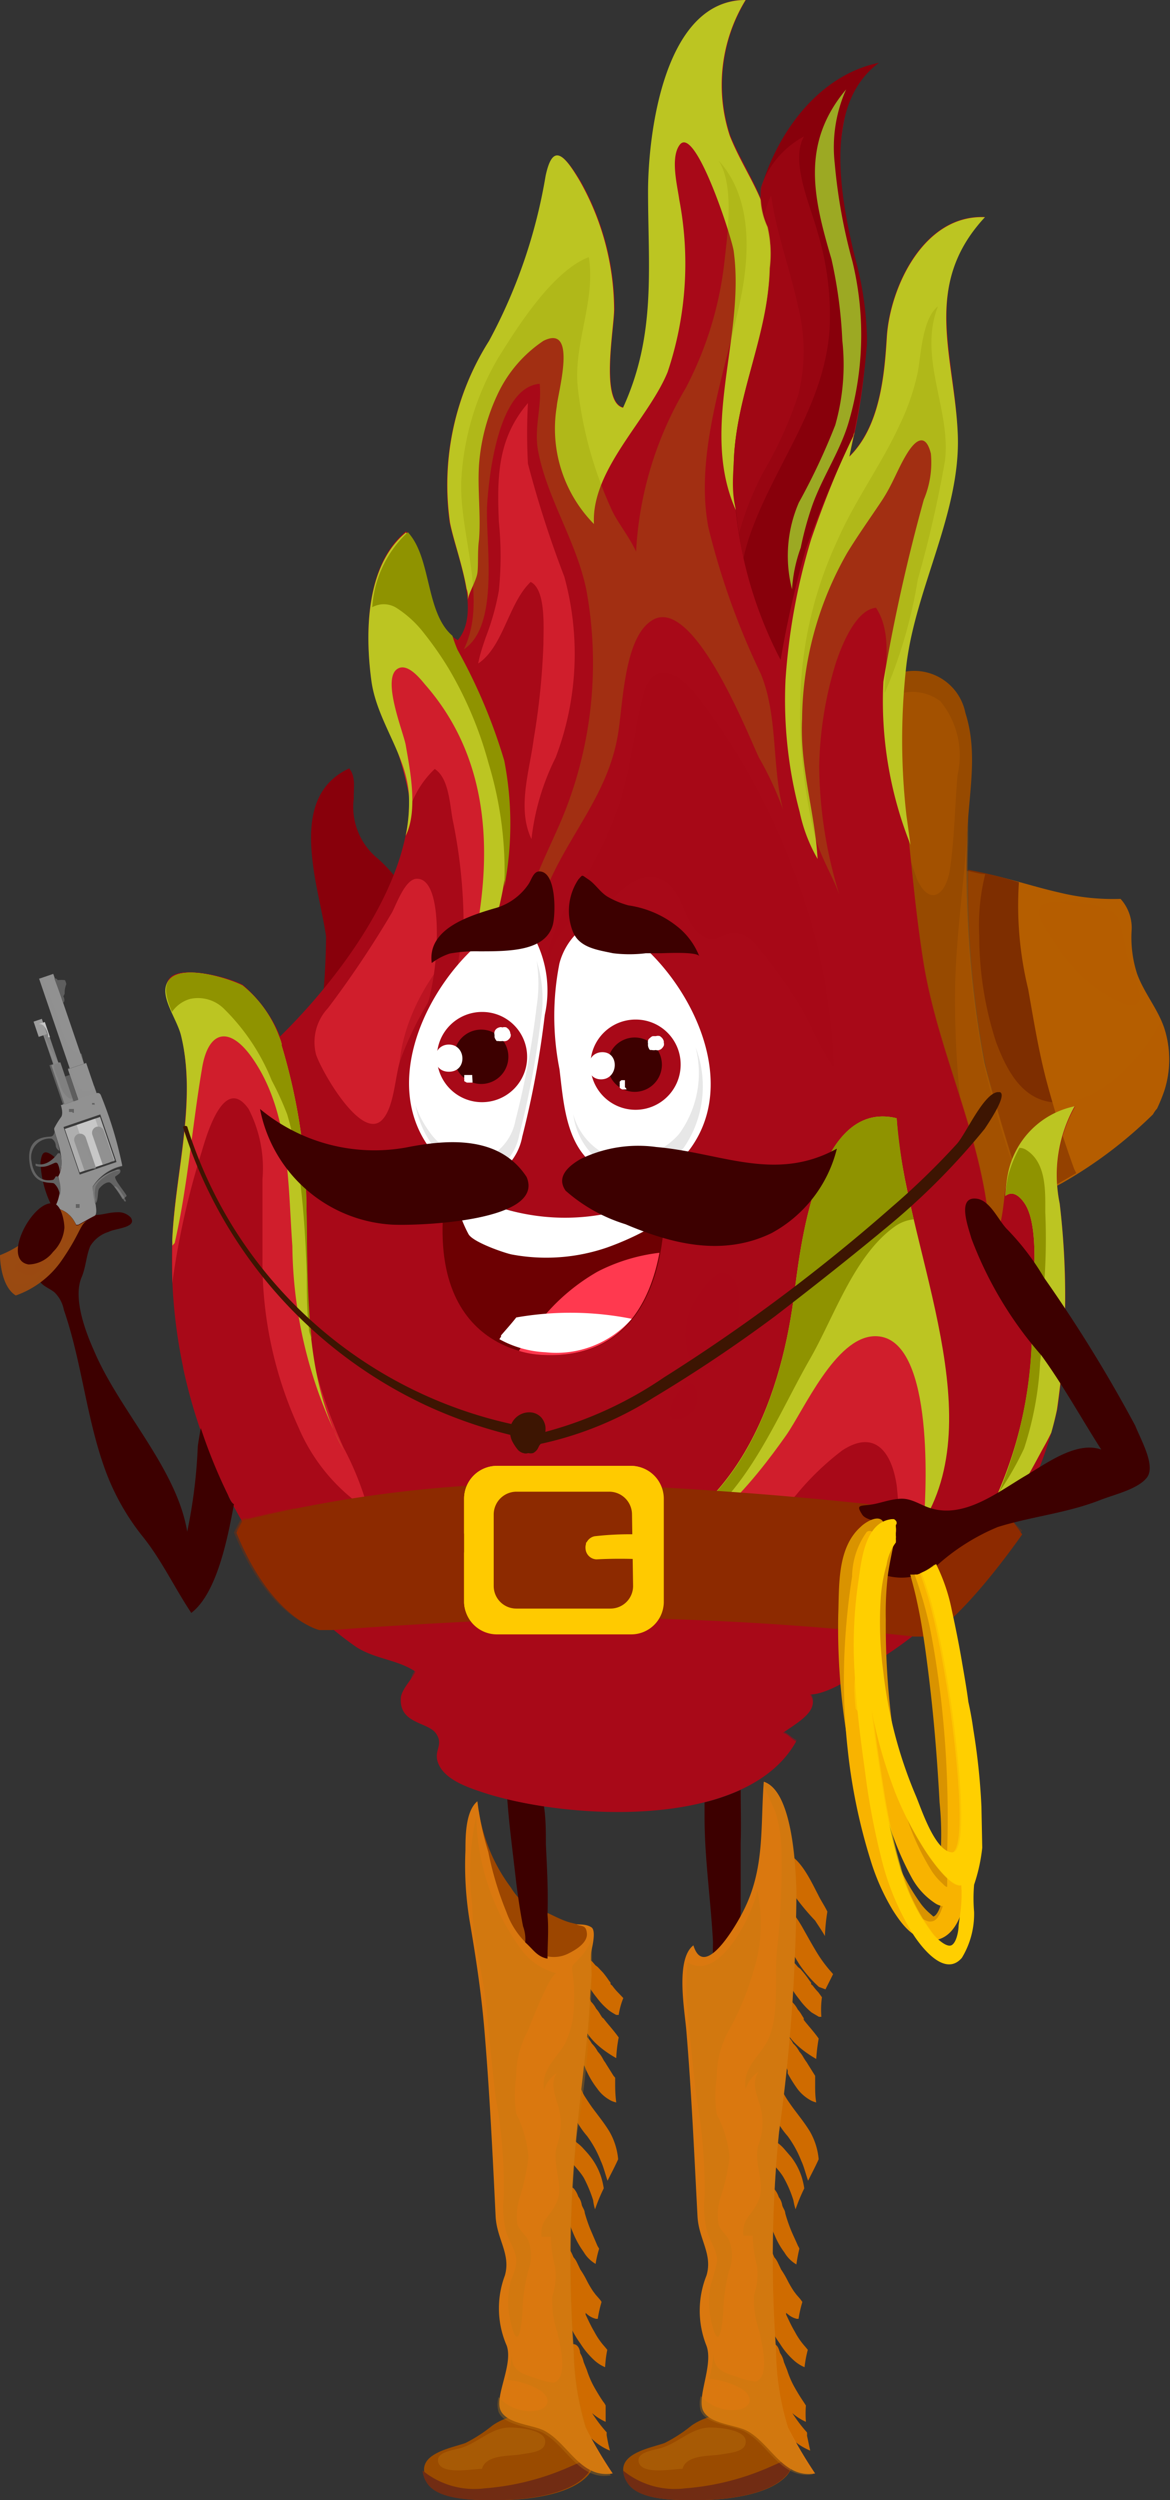 <svg xmlns="http://www.w3.org/2000/svg" viewBox="0 0 43.06 91.98"><rect x="0" y="0" width="43.06" height="91.98" fill="#333333" stroke="none"/><defs><style>.cls-1{isolation:isolate;}.cls-2{fill:#974a00;}.cls-3{fill:#602100;}.cls-4{fill:#3d1502;}.cls-5,.cls-7,.cls-8{fill:#b55e00;}.cls-6{fill:#7e2e00;}.cls-16,.cls-19,.cls-23,.cls-26,.cls-32,.cls-35,.cls-43,.cls-45,.cls-53,.cls-7{mix-blend-mode:multiply;}.cls-7,.cls-8{opacity:0.4;}.cls-13,.cls-24,.cls-34,.cls-36,.cls-38,.cls-46,.cls-8{mix-blend-mode:screen;}.cls-9{fill:#3d0000;}.cls-10{fill:#9c4600;}.cls-11{fill:#9a4b00;}.cls-12{fill:#712c13;}.cls-13,.cls-16{fill:#c37910;opacity:0.33;}.cls-14{fill:#cf6b00;}.cls-15{fill:#da780f;}.cls-17{fill:#88000b;}.cls-18,.cls-24,.cls-26{fill:#a80918;}.cls-19,.cls-26,.cls-43{opacity:0.5;}.cls-20{fill:#d01e2c;}.cls-21{fill:#bcc522;}.cls-22{fill:#8f9300;}.cls-23,.cls-36{opacity:0.27;}.cls-24{opacity:0.29;}.cls-25{fill:#9ca923;}.cls-27{fill:#fff;}.cls-28{fill:#e7e7e7;}.cls-29{fill:#6d0002;}.cls-30{fill:#ff394f;}.cls-31,.cls-32,.cls-36{fill:#8d2a00;}.cls-32{opacity:0.34;}.cls-33,.cls-34,.cls-35{fill:#ffca00;}.cls-37,.cls-38,.cls-43{fill:#919191;}.cls-38{opacity:0.31;}.cls-39{fill:#636363;}.cls-40{fill:#393939;}.cls-41{fill:#afafaf;}.cls-42{fill:#c7c7c7;}.cls-44,.cls-45,.cls-46{fill:#9a4a11;}.cls-45{opacity:0.42;}.cls-46{opacity:0.32;}.cls-47{fill:#5e5e5e;}.cls-48{fill:gray;}.cls-49{fill:#9e9e9e;}.cls-50{fill:#d99300;}.cls-51{fill:#f8b300;}.cls-52,.cls-53{fill:#ffcf00;}.cls-53{opacity:0.62;}</style></defs><g class="cls-1"><g id="Слой_2" data-name="Слой 2"><g id="Слой_2-2" data-name="Слой 2"><path class="cls-2" d="M38.62,46.52c.49,1.49.71,2.82-.87,3.71-1.23.69-2.63-.27-3.7-1a13.6,13.6,0,0,1-5.78-11.08c-.16-4.38-.29-10.37,4.07-13l.19-.11a1.92,1.92,0,0,1,3,1.19c.5,1.55.08,3.13.06,4.71a37.68,37.68,0,0,0,.63,8.15A70.61,70.61,0,0,0,38.62,46.52Z"/><path class="cls-3" d="M32.4,36.3h0c.33,1.58.7,3.09,1.18,4.63.33,1.08,1.16,2.47.79,3.64-.47,1.48-1.49,1.13-2.35.22-2.07-2.2-2.55-5.36-2.29-8.26.07-.83.53-5.57,2-4.92.51.21.31,1,.32,1.46A17.4,17.4,0,0,0,32.4,36.3Z"/><path class="cls-4" d="M33.58,40.94c-.48-1.54-.85-3-1.18-4.63h0a17.4,17.4,0,0,1-.32-3.22c0-.4.16-1.15-.24-1.42-.79,1.07-1.06,4-1.12,4.58-.26,2.9.22,6.07,2.29,8.26a2.52,2.52,0,0,0,1,.73,2.07,2.07,0,0,0,.32-.65C34.74,43.41,33.91,42,33.58,40.94Z"/><path class="cls-5" d="M42.58,40.79a6.5,6.5,0,0,0,.27-.66,3.76,3.76,0,0,0,0-2.3c-.23-.7-.74-1.29-1-2a4.33,4.33,0,0,1-.2-1.64,1.59,1.59,0,0,0-.41-1.12A8.26,8.26,0,0,1,39,32.84c-1.11-.25-2.21-.65-3.33-.8a35.42,35.42,0,0,0,.63,7.13,39.07,39.07,0,0,0,1.54,5c.45-.2.89-.45,1.24-.64A16.07,16.07,0,0,0,42.43,41C42.49,40.9,42.53,40.84,42.58,40.79Z"/><path class="cls-6" d="M38.51,39.75c-.29-1.11-.47-2.23-.67-3.36a13,13,0,0,1-.34-3.93A15.27,15.27,0,0,0,35.63,32a35.42,35.42,0,0,0,.63,7.13,39.07,39.07,0,0,0,1.54,5c.45-.2.89-.45,1.24-.64l.57-.33L39.53,43Q38.95,41.4,38.51,39.75Z"/><path class="cls-7" d="M42.58,40.79a6.5,6.5,0,0,0,.27-.66,3.76,3.76,0,0,0,0-2.3l-.12-.29a4.41,4.41,0,0,1-.28.52c-.7,1.12-2,2.42-3.37,2.5s-2-1.1-2.42-2.22a12.62,12.62,0,0,1-.62-3.9,7.75,7.75,0,0,1,.22-2.28c-.22,0-.45-.09-.68-.12a35.42,35.42,0,0,0,.63,7.13,39.07,39.07,0,0,0,1.54,5c.45-.2.89-.45,1.24-.64A16.07,16.07,0,0,0,42.43,41C42.49,40.9,42.53,40.84,42.58,40.79Z"/><path class="cls-7" d="M38.62,46.52a70.61,70.61,0,0,1-2.36-7.35A37.68,37.68,0,0,1,35.63,31c0-.26,0-.63,0-1-.09,2.17-.45,4.27-.48,6.45a35.06,35.06,0,0,0,.19,4,5.39,5.39,0,0,1,.06,1.65c0,.16-.42,1.44-.66,1.37,1.42.43,2.27,3,1.13,4.09S33,47.75,32,47a11.77,11.77,0,0,1-2.76-4.12c-.16-.37-.32-.73-.46-1.11a12.75,12.75,0,0,0,5.25,7.55c1.07.69,2.47,1.65,3.7,1C39.33,49.34,39.11,48,38.62,46.52Z"/><path class="cls-8" d="M35.25,28.47a3.16,3.16,0,0,0-.64-2.67,1.7,1.7,0,0,0-1.45-.29,4.62,4.62,0,0,0-3.1,3,2.43,2.43,0,0,1,2.15.07,3.65,3.65,0,0,1,.88,1.54,21.9,21.9,0,0,0,.66,2.23c.46,1,1.06.6,1.21-.36.17-1.15.18-2.31.28-3.47C35.24,28.52,35.25,28.49,35.25,28.47Z"/><path class="cls-8" d="M41.94,36.59a5.74,5.74,0,0,0-.43-1.36c-.17-.47-.15-1.36-.57-1.69a4.48,4.48,0,0,0-2.27-.35c-1,.13,0,1.21.26,1.68a5.67,5.67,0,0,0,2.27,2C41.78,37.12,42,36.92,41.94,36.59Z"/><path class="cls-9" d="M27.26,65.85a8,8,0,0,1-1.33.46c0,.18,0,.36,0,.54,0,1.53.23,3.06.31,4.59,0,.35-.05,1,.23,1.32.54.53.69-1,.71-1.18,0-.41.06-.83.08-1.24,0-.85,0-1.7,0-2.55C27.28,67.14,27.26,66.5,27.26,65.85Z"/><path class="cls-10" d="M21.31,70.81a.74.74,0,0,1,.4.18c.24.25-.22.71-.41.9-.93,1-2.26-.32-2.79-1.15a8,8,0,0,1-.89-4.12,6.29,6.29,0,0,0,1.18,2.82,2.54,2.54,0,0,0,.44.54,2.38,2.38,0,0,0,.63.28c.38.14.72.36,1.11.47Z"/><path class="cls-11" d="M26.33,88.87a2.3,2.3,0,0,0-.87.36,5.5,5.5,0,0,1-1,.65c-.6.21-2,.43-1.36,1.45.42.7,1.91.65,2.61.65.92,0,2.6-.16,3.26-.92.32-.37.07-.62-.22-1A2.47,2.47,0,0,0,26.33,88.87Z"/><path class="cls-12" d="M28.38,90.74a9.55,9.55,0,0,1-3.19.81,3,3,0,0,1-2.26-.66.92.92,0,0,0,.15.44c.42.7,1.91.65,2.61.65.92,0,2.6-.16,3.26-.92a.47.47,0,0,0,.06-.62C28.81,90.55,28.59,90.65,28.38,90.74Z"/><path class="cls-13" d="M25.64,89.41a1.35,1.35,0,0,1,.5-.1c.32,0,1.5.08,1.28.65-.11.27-.65.29-.88.34-.41.07-1.28,0-1.42.53-.34,0-1.44.22-1.6-.21s.63-.48.88-.58C24.85,89.89,25.21,89.57,25.64,89.41Z"/><path class="cls-14" d="M30.25,73.48l-.13-.18a2.32,2.32,0,0,1-.21-.25L29.85,73a.21.21,0,0,0,0-.06s0,0,0,0l-.05-.06h0a3.55,3.55,0,0,0-.23-.31l-.11-.13-.09-.07,0,0-.11-.13-.08-.06c-.06,0-.07,0,0,0s0,0,0,0a1.09,1.09,0,0,0-.24-.24c-.07-.06-.16,0-.15.11s.07.24.09.36a.79.79,0,0,0,.08.3l0,.06v0a.45.45,0,0,0,.08.22,3.53,3.53,0,0,0,.38.57,2.56,2.56,0,0,0,.45.48l.27.16.09,0A3.32,3.32,0,0,1,30.25,73.48Z"/><path class="cls-14" d="M30.13,75c-.18-.26-.41-.5-.55-.69l0-.06-.07-.11a1.13,1.13,0,0,0-.15-.21,1,1,0,0,0-.19-.26c-.05-.11-.1-.25-.2-.3a.14.14,0,0,0-.15,0,.51.51,0,0,0-.05.42.79.79,0,0,0,0,.37c0,.7.68,1.25,1.27,1.59A6.59,6.59,0,0,1,30.13,75Z"/><path class="cls-14" d="M30.45,70.33c-.1-.21-.24-.41-.34-.62-.25-.47-.71-1.52-1.34-1.56a1.41,1.41,0,0,0,0,.87A8.57,8.57,0,0,0,30,70.66c.12.19.25.37.36.57A7,7,0,0,1,30.45,70.33Z"/><path class="cls-14" d="M30.38,73.19s0,0,0,0l.28-.56-.05-.06a5,5,0,0,1-.58-.79c-.18-.3-.35-.61-.52-.91a4.76,4.76,0,0,0-.39-.57,1,1,0,0,0-.47-.39.16.16,0,0,0-.21.11,1.05,1.05,0,0,0,.11.65,3.62,3.62,0,0,0,.28.6c.19.32.37.65.59,1a4.38,4.38,0,0,0,.72.83Z"/><path class="cls-14" d="M29.7,89.61a.5.5,0,0,0,0-.12v0a5.2,5.2,0,0,1-.46-.59l-.08-.12a2,2,0,0,0,.5.32,4,4,0,0,1,0-.6l-.09-.14c-.13-.19-.25-.39-.36-.59a3.46,3.46,0,0,1-.24-.57l-.12-.3a.89.89,0,0,0-.14-.33c-.05-.15-.1-.37-.3-.32s-.18.26-.18.42a.62.62,0,0,0,0,.33,1.33,1.33,0,0,0,0,.21.14.14,0,0,0-.15.06.91.91,0,0,0,0,.54.69.69,0,0,0,.07.34,2.17,2.17,0,0,0,.15.4,5.16,5.16,0,0,0,.43.71,4.11,4.11,0,0,0,.53.57,2.29,2.29,0,0,0,.56.33C29.78,90,29.74,89.78,29.7,89.61Z"/><path class="cls-14" d="M29.73,86.45l-.1-.12a2.69,2.69,0,0,1-.38-.55c-.12-.2-.22-.42-.32-.63a.33.33,0,0,0,0-.06l.09.07a.77.77,0,0,0,.3.15h.07a4.29,4.29,0,0,1,.14-.62l-.08-.11-.14-.16-.09-.12s0,0,0,0a3.64,3.64,0,0,1-.23-.39,3.38,3.38,0,0,0-.24-.41l-.12-.25a.77.77,0,0,0-.13-.2c-.07-.15-.13-.37-.33-.33s-.16.27-.16.44a1,1,0,0,0,.08.63h0a.92.92,0,0,0,.08.27l.08.15-.05,0a.23.23,0,0,0-.12.2,1.77,1.77,0,0,0,0,.32.92.92,0,0,0,.07.36,3.12,3.12,0,0,0,.15.43,3.73,3.73,0,0,0,.4.7,2.78,2.78,0,0,0,.54.64,1.39,1.39,0,0,0,.37.23A4.29,4.29,0,0,1,29.73,86.45Z"/><path class="cls-14" d="M29.42,82.73a.47.47,0,0,0-.05-.1c-.09-.21-.19-.41-.27-.61a5.84,5.84,0,0,1-.2-.59c0-.1-.08-.19-.11-.29a.66.66,0,0,0-.13-.31.83.83,0,0,0-.16-.29.14.14,0,0,0-.21,0,.62.62,0,0,0-.09.36.74.74,0,0,0,0,.3c0,.12,0,.24.06.35a4.66,4.66,0,0,0,.26.71,2.84,2.84,0,0,0,.35.61,1.24,1.24,0,0,0,.44.44A6,6,0,0,1,29.42,82.73Z"/><path class="cls-14" d="M29.74,80.23c.13-.26.27-.52.39-.79a2.47,2.47,0,0,0-.31-1c-.19-.32-.43-.61-.65-.91-.1-.14-.2-.28-.28-.42a2.26,2.26,0,0,1-.11-.22,2.25,2.25,0,0,0-.08-.24c-.05-.07-.17-.11-.23,0a1,1,0,0,0-.08.94,3.19,3.19,0,0,0,.6,1,4,4,0,0,1,.5.91C29.59,79.71,29.66,80,29.74,80.23Z"/><path class="cls-14" d="M29.28,81.28a6.56,6.56,0,0,1,.32-.77,2.88,2.88,0,0,0-.09-.4,2.44,2.44,0,0,0-.39-.75l-.25-.29a1.48,1.48,0,0,0-.26-.24l-.12-.11a.5.5,0,0,1-.11-.1.12.12,0,0,0-.18,0,.51.51,0,0,0-.07.17.47.47,0,0,0,0,.22,1.19,1.19,0,0,0,.17.41c.17.25.4.44.55.71a4.22,4.22,0,0,1,.35.82S29.23,81.14,29.28,81.28Z"/><path class="cls-14" d="M30,76.68v-.24L30,76.37l0,0-.27-.43a.83.83,0,0,0-.08-.12s0,0,0,0l-.07-.11a1.19,1.19,0,0,0-.16-.23,1.09,1.09,0,0,0-.23-.3.89.89,0,0,0-.22-.29.12.12,0,0,0-.17.06.78.78,0,0,0,0,.37.77.77,0,0,0,.05.39.34.34,0,0,0,0,.1.83.83,0,0,0,.08.22l.06.15s0,0,0,0,0,0,0,0l0,.1a5.28,5.28,0,0,0,.35.56,1.53,1.53,0,0,0,.44.4.85.85,0,0,0,.26.11C30,77.13,30,76.9,30,76.68Z"/><path class="cls-15" d="M26,86.3A3.48,3.48,0,0,1,26,83.72c.24-.79-.29-1.34-.33-2.19-.12-2.28-.22-4.55-.41-6.82-.06-.74-.41-2.63.26-3.14.4,1.32,1.6-.79,1.82-1.23.82-1.58.64-3.09.77-4.79,1.07.35,1.16,3.14,1.2,4a66.21,66.21,0,0,1-.64,8.89,46.94,46.94,0,0,0-.11,8A9.82,9.82,0,0,0,29,89.3a15.81,15.81,0,0,0,1,1.7c-1.18.2-1.64-1.11-2.51-1.57-.44-.23-1.4-.25-1.62-.76S26.26,87,26,86.3Z"/><path class="cls-16" d="M29,89.3a9.82,9.82,0,0,1-.44-2.81,46.94,46.94,0,0,1,.11-8,66.21,66.21,0,0,0,.64-8.89c0-.87-.13-3.66-1.2-4a.15.15,0,0,0,0,.07c.13.35.3.69.43,1a5.05,5.05,0,0,1,.22,1.55,26.94,26.94,0,0,1-.16,3.48c-.12,1,.13,2.54-.4,3.47-.34.57-.87.94-.76,1.69a1.21,1.21,0,0,1,.48-.64c-.23.32-.13.68,0,1.09a2.26,2.26,0,0,1,0,1.58c-.21.68.27,1.45,0,2.06s-.61.64-.56,1.3c.09,0,.25,0,.34,0a5.31,5.31,0,0,0,.16,1.12,2.38,2.38,0,0,1-.11,1.07,3.69,3.69,0,0,0,.2,1.35c.07.37.42,1.65-.14,1.83a2.78,2.78,0,0,1-.7-.18c-.54-.16-.89-.31-.84-.92a6,6,0,0,1-.17,1s0,0,0,0a2.78,2.78,0,0,1,1.23.39c.43.31.29.65-.14.74a1.57,1.57,0,0,1-1.4-.5,1,1,0,0,0,0,.55c.22.51,1.18.53,1.62.76.87.46,1.33,1.77,2.51,1.57A15.81,15.81,0,0,1,29,89.3Z"/><path class="cls-13" d="M25.94,72.31a.77.77,0,0,1-.63-.12,8,8,0,0,0,0,1.83c.09,1,.2,2.09.32,3.14a18.77,18.77,0,0,1,.3,3.66A3.7,3.7,0,0,0,26,82c.08.4.41.79.39,1.19a7.33,7.33,0,0,1-.23.86,3.2,3.2,0,0,0,0,1.27c.26,1.23.42.49.46-.34a6.86,6.86,0,0,1,.21-1.43,1.52,1.52,0,0,0,0-1.13c-.11-.24-.32-.35-.39-.6a2.16,2.16,0,0,1,.11-1.07,7.33,7.33,0,0,0,.3-1.39,4.21,4.21,0,0,0-.47-1.57,4.39,4.39,0,0,1,0-1.35,3.54,3.54,0,0,1,.4-1.66,10.43,10.43,0,0,0,.94-2.23,5.76,5.76,0,0,0,.15-3C27.75,70.24,26.89,72.09,25.94,72.31Z"/><path class="cls-11" d="M19,88.87a2.3,2.3,0,0,0-.87.36,5.5,5.5,0,0,1-1,.65c-.6.21-2,.43-1.36,1.45.42.7,1.92.65,2.61.65.92,0,2.6-.16,3.27-.92.32-.37.06-.62-.23-1A2.46,2.46,0,0,0,19,88.87Z"/><path class="cls-12" d="M21,90.74a9.55,9.55,0,0,1-3.19.81,3,3,0,0,1-2.26-.66,1,1,0,0,0,.15.44c.42.7,1.92.65,2.61.65.92,0,2.6-.16,3.27-.92a.46.46,0,0,0,.05-.62C21.43,90.55,21.21,90.65,21,90.74Z"/><path class="cls-13" d="M18.26,89.41a1.39,1.39,0,0,1,.5-.1c.32,0,1.5.08,1.28.65-.1.27-.65.29-.88.34-.41.07-1.28,0-1.42.53-.34,0-1.44.22-1.6-.21s.63-.48.89-.58C17.47,89.89,17.84,89.57,18.26,89.41Z"/><path class="cls-14" d="M22.74,73.3a2.32,2.32,0,0,1-.21-.25L22.47,73l0-.06,0,0-.05-.06h0a3.55,3.55,0,0,0-.23-.31L22,72.37l-.09-.07s0,0,0,0l-.11-.13-.08-.06,0,0s0,0,0,0a.58.58,0,0,0-.1-.12l-.24.2a.88.88,0,0,1,.05.15.63.63,0,0,0,.07.3l0,.06v0a.58.58,0,0,0,.08.22,3.53,3.53,0,0,0,.38.57,2.62,2.62,0,0,0,.46.48,2.26,2.26,0,0,0,.26.16l.09,0a2.72,2.72,0,0,1,.17-.62Z"/><path class="cls-14" d="M22.16,74.22l-.07-.11a1.13,1.13,0,0,0-.15-.21,1,1,0,0,0-.19-.26c-.05-.11-.1-.25-.2-.3a.14.14,0,0,0-.15,0,.55.55,0,0,0,0,.42.79.79,0,0,0,0,.37c0,.7.68,1.25,1.28,1.59a4.92,4.92,0,0,1,.09-.76c-.18-.26-.41-.5-.55-.69Z"/><path class="cls-14" d="M22.33,89.61a.5.5,0,0,1,0-.12l0,0a5.2,5.2,0,0,1-.46-.59l-.08-.12a2,2,0,0,0,.5.32q0-.3,0-.6a.67.67,0,0,0-.09-.14c-.13-.19-.25-.39-.36-.59a3.46,3.46,0,0,1-.24-.57l-.12-.3a1.08,1.08,0,0,0-.13-.33c0-.15-.11-.37-.3-.32s-.19.26-.19.42a.62.62,0,0,0,0,.33,1.33,1.33,0,0,0,0,.21.14.14,0,0,0-.15.06.91.91,0,0,0,0,.54.83.83,0,0,0,.07.34c0,.13.09.27.15.4a4.39,4.39,0,0,0,.44.71,3.17,3.17,0,0,0,.53.57,2.06,2.06,0,0,0,.55.33C22.4,90,22.36,89.78,22.33,89.61Z"/><path class="cls-14" d="M22.35,86.45l-.1-.12a2.69,2.69,0,0,1-.38-.55c-.12-.2-.22-.42-.32-.63a.11.11,0,0,0,0-.06l.08.07a.77.77,0,0,0,.3.15H22a4.29,4.29,0,0,1,.14-.62.76.76,0,0,0-.08-.11l-.14-.16-.09-.12,0,0a3.64,3.64,0,0,1-.23-.39,3.38,3.38,0,0,0-.24-.41l-.12-.25a.77.77,0,0,0-.13-.2c-.07-.15-.13-.37-.33-.33s-.16.27-.16.44a1.13,1.13,0,0,0,.08.63h0a.72.72,0,0,0,.09.27l.07.15-.05,0a.25.25,0,0,0-.12.2c0,.11,0,.21.05.32a.92.92,0,0,0,.07.36c.05.15.09.29.15.43a3.73,3.73,0,0,0,.4.7,3.05,3.05,0,0,0,.54.64,1.39,1.39,0,0,0,.37.23A4.29,4.29,0,0,1,22.35,86.45Z"/><path class="cls-14" d="M22.05,82.73l-.06-.1L21.72,82a5.84,5.84,0,0,1-.2-.59c0-.1-.08-.19-.11-.29a.66.66,0,0,0-.13-.31.83.83,0,0,0-.16-.29.14.14,0,0,0-.21,0,.71.71,0,0,0-.09.36.61.61,0,0,0,0,.3,2,2,0,0,0,.05.35,6,6,0,0,0,.26.71,3.33,3.33,0,0,0,.35.61,1.24,1.24,0,0,0,.44.44A4.13,4.13,0,0,1,22.05,82.73Z"/><path class="cls-14" d="M22.36,80.23c.13-.26.27-.52.39-.79a2.47,2.47,0,0,0-.31-1c-.19-.32-.43-.61-.65-.91-.1-.14-.19-.28-.28-.42a2.26,2.26,0,0,1-.11-.22,2.25,2.25,0,0,0-.08-.24.15.15,0,0,0-.23,0,1,1,0,0,0-.08.94,3.39,3.39,0,0,0,.6,1,4,4,0,0,1,.5.91C22.21,79.71,22.28,80,22.36,80.23Z"/><path class="cls-14" d="M21.9,81.28a6.56,6.56,0,0,1,.32-.77,2.88,2.88,0,0,0-.09-.4,2.44,2.44,0,0,0-.39-.75,3.47,3.47,0,0,0-.25-.29,1.48,1.48,0,0,0-.26-.24.63.63,0,0,0-.12-.11.5.5,0,0,1-.11-.1.12.12,0,0,0-.18,0,.49.49,0,0,0-.06.17.61.61,0,0,0,0,.22,1.19,1.19,0,0,0,.17.41c.18.25.4.44.56.71a4.89,4.89,0,0,1,.34.82S21.85,81.14,21.9,81.28Z"/><path class="cls-14" d="M22.64,76.68v-.24l-.06-.07,0,0-.27-.43a.83.83,0,0,0-.08-.12s0,0,0,0l-.06-.11a1.24,1.24,0,0,0-.17-.23,1.29,1.29,0,0,0-.22-.3,1.09,1.09,0,0,0-.23-.29.11.11,0,0,0-.16.06.78.78,0,0,0,0,.37.89.89,0,0,0,.05.39.34.34,0,0,0,0,.1.83.83,0,0,0,.08.22l.06.15s0,0,0,0,0,0,0,0l.05.1a3.27,3.27,0,0,0,.35.56,1.37,1.37,0,0,0,.43.4.81.81,0,0,0,.27.11C22.65,77.13,22.64,76.9,22.64,76.68Z"/><path class="cls-15" d="M18.65,86.3a3.43,3.43,0,0,1-.07-2.58c.23-.79-.3-1.34-.34-2.19-.11-2.28-.22-4.55-.41-6.82-.11-1.32-.3-2.59-.52-3.89a12.55,12.55,0,0,1-.18-2.74c0-.51,0-1.45.44-1.81a10.41,10.41,0,0,0,.4,1.86,12.1,12.1,0,0,0,.67,2.22,3,3,0,0,0,1.19,1.51,1.18,1.18,0,0,0,1.11,0c.26-.13.69-.39.66-.73s-.22-.24-.38-.33c.17,0,.39,0,.55.11s.05.62,0,.84,0,.63,0,.93c-.05.6-.07,1.21-.12,1.81-.12,1.32-.3,2.64-.43,4a46.94,46.94,0,0,0-.11,8,10.18,10.18,0,0,0,.44,2.81,15.81,15.81,0,0,0,1,1.7c-1.18.2-1.64-1.11-2.51-1.57-.44-.23-1.4-.25-1.62-.76S18.89,87,18.65,86.3Z"/><path class="cls-16" d="M21.57,89.3a10.18,10.18,0,0,1-.44-2.81,46.94,46.94,0,0,1,.11-8,39.51,39.51,0,0,0,.54-7.19,1.89,1.89,0,0,1-.48.77c-.05.07-.22.2-.24.29s.05.46.06.66a7,7,0,0,1,0,.79,3.25,3.25,0,0,1-.34,1.4c-.34.57-.87.94-.76,1.69a1.21,1.21,0,0,1,.48-.64c-.23.32-.12.68,0,1.09a2.32,2.32,0,0,1,0,1.58c-.21.68.26,1.45,0,2.06s-.62.64-.57,1.3c.09,0,.25,0,.34,0a5.31,5.31,0,0,0,.16,1.12,2.53,2.53,0,0,1-.1,1.07,3.48,3.48,0,0,0,.19,1.35c.07.37.42,1.65-.14,1.83a2.78,2.78,0,0,1-.7-.18c-.54-.16-.89-.31-.84-.92a5,5,0,0,1-.17,1l0,0a2.78,2.78,0,0,1,1.22.39c.43.31.29.65-.14.74a1.57,1.57,0,0,1-1.4-.5,1,1,0,0,0,0,.55c.22.51,1.18.53,1.62.76.87.46,1.33,1.77,2.51,1.57A15.81,15.81,0,0,1,21.57,89.3Z"/><path class="cls-13" d="M19.16,71.69a8.56,8.56,0,0,1-1.63-4.88,9.54,9.54,0,0,0-.15,3.29c0,1.3.44,2.62.54,3.92.09,1,.2,2.09.32,3.14a18,18,0,0,1,.3,3.66A3.7,3.7,0,0,0,18.6,82c.08.4.41.79.4,1.19s-.19.59-.23.86a3,3,0,0,0,0,1.27c.26,1.23.42.49.46-.34a6.86,6.86,0,0,1,.21-1.43,1.58,1.58,0,0,0,0-1.13c-.12-.24-.33-.35-.4-.6a2.29,2.29,0,0,1,.12-1.07,8.17,8.17,0,0,0,.29-1.39A4.39,4.39,0,0,0,19,77.76a4.38,4.38,0,0,1,0-1.35,3.43,3.43,0,0,1,.41-1.66c.09-.2.84-2.19,1.08-2.15A2.31,2.31,0,0,1,19.16,71.69Z"/><path class="cls-9" d="M20.09,67.84c0-.46,0-.92-.07-1.39-.48-.07-.93-.16-1.35-.26.07,1,.21,2,.32,3,.07.56.15,1.12.26,1.68a1.34,1.34,0,0,1,.08.59c.28.24.43.53.82.6,0-.54.05-1.07,0-1.61C20.18,69.55,20.13,68.7,20.09,67.84Z"/><path class="cls-17" d="M11.83,37.26A26.67,26.67,0,0,0,12,34.45c-.12-.81-.33-1.6-.45-2.41-.21-1.44-.23-3.06,1.3-3.77.25.3.16.7.17,1.11a2.45,2.45,0,0,0,.9,2.22c.9.82,1.59,1.84.93,3.07A5.44,5.44,0,0,1,11.83,37.26Z"/><path class="cls-18" d="M38.91,51.84a14.23,14.23,0,0,1-3.31,6.45,14.49,14.49,0,0,1-2.88,2.53c-.65.43-2.11,1.53-2.91,1.52.42.6-.55,1.08-1,1.42.16,0,.32.24.49.31-1.84,3.3-8.52,2.87-11.54,1.87-.54-.18-1.42-.47-1.64-1.09-.17-.46.22-.64-.07-1.07s-1.34-.35-1.3-1.28c0-.33.44-.75.54-1-.65-.44-1.48-.46-2.17-.9A12,12,0,0,1,11.25,59a15.13,15.13,0,0,1-2.86-4,19.22,19.22,0,0,1-2.05-9.39c.1-2.46.92-5.13.32-7.56-.17-.68-.85-1.64-.39-2.09s2.16,0,2.66.27a5,5,0,0,1,1.38,1.9c2.11-2.07,4.9-5.7,4.74-8.89-.07-1.49-1.17-2.72-1.38-4.22-.24-1.77-.21-4.25,1.27-5.47,1,1,.63,3.29,1.91,4,.89-1.06-.09-3.2-.31-4.36A9.9,9.9,0,0,1,18,12.54a19.51,19.51,0,0,0,2.1-6.08c.24-1.22.67-.77,1.26.19a9.67,9.67,0,0,1,1.26,4.68c0,.7-.53,3.45.33,3.66,1.23-2.66.91-5.09.92-8,0-2.11.59-7,3.59-7a6,6,0,0,0-.58,5c.56,1.36,1.46,2.42,1.5,4,.62-.52.41-2,.6-2.81.29-1.13,1.32-3,2.52-3.37A11.39,11.39,0,0,0,31,8.29a25.53,25.53,0,0,1,.9,3.94,20.73,20.73,0,0,1-.65,4.56c1.11-1.09,1.29-2.92,1.38-4.41.12-1.82,1.36-4.5,3.61-4.4-2.33,2.5-1.07,5.06-1,8s-1.54,5.61-1.89,8.46a24.53,24.53,0,0,0,0,5.55c.2,1.8.35,3.63.63,5.41.56,3.5,2.34,6.74,2.46,10.33.56-.53.45-1.76.66-2.5a3.16,3.16,0,0,1,2.46-2.51A5.2,5.2,0,0,0,39,44.28,29,29,0,0,1,38.91,51.84Z"/><g class="cls-19"><path class="cls-18" d="M39.57,40.7a3.16,3.16,0,0,0-2.46,2.51c-.21.74-.1,2-.66,2.5-.12-3.59-1.9-6.83-2.46-10.33s-.69-7-1.36-10.46c-.14-.72-.39-1.5-1-.62-1.12,1.54-.71,4.26-.44,6,.17,1.08.35,2.16.49,3.24.07.53.56,1.59.17,2.07a4.4,4.4,0,0,1-1-1.85c.22,1.12.42,2.25.66,3.36.19.86.56,1.7.68,2.56a3.1,3.1,0,0,1,.59-1.38c.6-.59,1.23,1.5,1.35,1.85.34.94.56,1.92.83,2.88a26.19,26.19,0,0,1,1.16,8.52,12.53,12.53,0,0,1-.93,4.27c-.33.75-1.54,2.91-2.62,2.63-.4-.11-.25-.22-.39-.59-.26-.74-.43-1.47-1.43-1.29a17.72,17.72,0,0,0-2,.94,7.57,7.57,0,0,1-2.41.4,7.73,7.73,0,0,1-3.35-.68c2.18.1,3.43-.9,4.58-2.64.73-1.1,1.25-2.32,1.94-3.43.5-.82,1.47-2.14,2.57-2a3.31,3.31,0,0,1,2.15,2.24c.52-1.35-.63-2.83-1-4S31.6,44.88,31.5,43.5a4.6,4.6,0,0,1,.39-1.86c-2.13.16-3.31,3.67-3.74,5.35a17,17,0,0,1-3.24,7c-1.34,1.58-3.39,3.86-5.74,3.09a2.08,2.08,0,0,0,1.13-.58c-1.53-.23-3.3-.34-4.56-1.34-1.46-1.15-2.14-3.32-2.6-5a42.54,42.54,0,0,1-.94-6.21c-.21-1.79-.34-4.41-2.15-5.38a41.71,41.71,0,0,1,1,8.19,27.19,27.19,0,0,0,1.85,7.64c.26.68,1.74,3.57,1,4.15s-2-.87-2.42-1.3c-2.41-2.56-2.74-6.62-2.73-10,0-.62.56-3.93-.28-3.84S7.09,46.32,7,46.89c-.13,1,0,1.88-.13,2.82a3,3,0,0,1-.13.63A19.35,19.35,0,0,0,8.39,55a15.13,15.13,0,0,0,2.86,4,12.39,12.39,0,0,0,1.88,1.52c.67.43,1.52.44,2.16.9a1.38,1.38,0,0,0-.23.65c1.44.33,3.08.35,4.57.58a40.76,40.76,0,0,0,4.81.45A9.56,9.56,0,0,0,26.51,63c.32-.07.55-.22.85-.13-.79.68-2.26.65-3.22.75a25.28,25.28,0,0,1-5.29-.08c-.38,0-2.32-.42-2.19.5.07.54,2.52.58,2.87.6a40.12,40.12,0,0,0,5.59-.07c.77-.06,2.16-.58,2.86-.12-.38.75-1.93.9-2.65,1a9.6,9.6,0,0,0-3.07.65,6.07,6.07,0,0,0,4.07-.25c.53-.18,1.22-.29,1.71-.52a7,7,0,0,0,1.28-1.31c-.17-.07-.33-.27-.49-.31.43-.34,1.4-.82,1-1.42.8,0,2.26-1.09,2.91-1.52a14.49,14.49,0,0,0,2.88-2.53,14.23,14.23,0,0,0,3.31-6.45A29,29,0,0,0,39,44.28,5.2,5.2,0,0,1,39.57,40.7ZM27.69,61.35l-.46.07a26.76,26.76,0,0,1-5.66.09c-1.08-.14-2.18-.08-3.27-.19s-4.39-.43-3.68-2.29,3.93-.25,5,.1a20.7,20.7,0,0,0,7.26,1.1c.36,0,1.76-.2,2,.11C29.41,60.9,28.37,61.22,27.69,61.35Z"/></g><path class="cls-20" d="M17.07,25.85c-.34-.77-2.3-4.16-3-2A6,6,0,0,0,13.92,26a11.64,11.64,0,0,1,1.13,3.25,5.81,5.81,0,0,1,0,.59A3.51,3.51,0,0,1,16,28.29c.52.34.55,1.28.66,1.87a19.21,19.21,0,0,1,.4,3.63c0,.78-.39,2-.13,2.69A6.68,6.68,0,0,0,18,32.94,12.88,12.88,0,0,0,17.07,25.85Z"/><path class="cls-20" d="M11.55,50.14a18.37,18.37,0,0,1-.6-4c-.11-2.5.14-5.06-.92-7.4-.69-1.51-2-2.13-3.08-.45-.07.11-.12.22-.18.33.36,2.27-.34,4.73-.43,7q0,.8,0,1.59a29.59,29.59,0,0,1,1.09-4.86c.22-.76.85-2.79,1.72-1.55a4.76,4.76,0,0,1,.51,2.58c0,1,0,2.08,0,3.12a14.59,14.59,0,0,0,1.32,6,6.81,6.81,0,0,0,2.58,3.07,11.21,11.21,0,0,0-.92-2.32A18.37,18.37,0,0,1,11.55,50.14Z"/><path class="cls-21" d="M11.25,43.4a21.88,21.88,0,0,0-.88-4.92c0-.14-.08-.29-.13-.43a4.37,4.37,0,0,0-1.31-1.79C8.43,36,6.8,35.49,6.27,36s.22,1.41.39,2.09c.6,2.43-.22,5.1-.32,7.56a1.09,1.09,0,0,1,0,.18l.09-.1c.48-2.1.64-4.27,1-6.39.22-1.43,1-1.61,1.83-.45,1.42,2,1.33,4.64,1.5,6.95a16.56,16.56,0,0,0,1.88,7.5C11,50.38,11.39,46.61,11.25,43.4Z"/><path class="cls-21" d="M18.49,28a20.14,20.14,0,0,0-1.72-4.08,4.94,4.94,0,0,1-.19-.52c-1-.86-.76-2.86-1.64-3.81-1.48,1.22-1.51,3.7-1.27,5.47.21,1.5,1.31,2.73,1.38,4.22a6.13,6.13,0,0,1-.12,1.47c.47-.95.15-2.47,0-3.35-.09-.48-.9-2.45-.29-2.8.36-.21.81.35,1,.58,2.8,3.19,2.47,7.43,1.38,11.25C18.63,34.26,19.05,30.57,18.49,28Z"/><path class="cls-21" d="M28.36,9c0-1.53-.94-2.59-1.5-4a6,6,0,0,1,.58-5c-3,0-3.58,4.91-3.59,7,0,2.88.31,5.31-.92,8-.86-.21-.31-3-.33-3.66a9.67,9.67,0,0,0-1.26-4.68c-.59-1-1-1.41-1.26-.19A19.51,19.51,0,0,1,18,12.54a9.9,9.9,0,0,0-1.44,6.68c.12.63.46,1.56.61,2.44a.9.9,0,0,1,.05.34v.08c0-.21.31-.71.35-1s0-.82.06-1.23c.07-.92-.06-1.84,0-2.76a7.35,7.35,0,0,1,.71-2.64A4.82,4.82,0,0,1,20,12.54c1.28-.64.52,1.94.49,2.42a5,5,0,0,0,1.37,4.32c-.11-2,2-3.85,2.71-5.59A12.53,12.53,0,0,0,25,7.35c-.07-.51-.33-1.52,0-2,.56-.84,1.91,3.32,2,3.87.45,3.23-1.35,6.67.18,9.76-.59-1.21.23-4.26.57-5.5a21.46,21.46,0,0,0,.67-4.6Z"/><path class="cls-21" d="M32.51,25.08a14.27,14.27,0,0,0,1,6L33.36,30a24.53,24.53,0,0,1,0-5.55c.35-2.85,2-5.61,1.89-8.46s-1.35-5.48,1-8c-2.25-.1-3.49,2.58-3.61,4.4-.09,1.49-.27,3.32-1.38,4.41.06-.3.12-.6.19-.9a38.34,38.34,0,0,0-1.6,3.95A23.17,23.17,0,0,0,28.91,25a16,16,0,0,0,.52,4.87,5.85,5.85,0,0,0,.66,1.73c-.1-1.73-.66-3.38-.57-5.16a12.51,12.51,0,0,1,1.66-6.1c.39-.64.84-1.27,1.26-1.9s.59-1.18.94-1.75.7-.73.88,0A3.51,3.51,0,0,1,34,18.38,66.8,66.8,0,0,0,32.51,25.08Z"/><path class="cls-20" d="M23.07,57.06A3.92,3.92,0,0,0,26.3,57a7.07,7.07,0,0,0,3-2A10,10,0,0,1,31,53.36c1.21-.79,1.82.08,2,1.28.06.46.08,1.7.47,1.92.54-.35.69-1.33.76-1.94a8,8,0,0,0-.59-4.83c-1.25-2.25-2.85-.63-3.87.93C28.13,53.29,27.19,56.23,23.07,57.06Z"/><path class="cls-21" d="M39,44.28a5.2,5.2,0,0,1,.55-3.58,3.16,3.16,0,0,0-2.46,2.51A5.13,5.13,0,0,0,37,44c.21-.16.45-.1.7.26.62.9.28,3.35.28,4.37a15.23,15.23,0,0,1-2,7.79c1-.4,1.89-2.19,2.41-3.14q.16-.28.3-.57c.08-.28.15-.56.21-.85A29,29,0,0,0,39,44.28Z"/><path class="cls-21" d="M22.86,57.12c4.17-1.26,5.82-5.44,6.35-9.35.23-1.75.8-7.36,3.79-6.63.25,4.53,3.48,10.68,1,14.82.11-1.39.34-6.88-1.83-6.8-1.43.05-2.58,2.71-3.24,3.65C27.85,54.34,25.36,57.64,22.86,57.12Z"/><path class="cls-17" d="M31.9,12.23a12,12,0,0,0-.44-2.78c-.5-2.1-1.21-5.59.89-7.14-2.2.45-3.72,2.53-4.33,4.59a2.7,2.7,0,0,0,.24,1.45,4.33,4.33,0,0,1,.08,1.52C28.27,12.44,27,14.66,27,17.28a15.23,15.23,0,0,0,1.73,7,37.3,37.3,0,0,1,.93-4.09,44.16,44.16,0,0,1,1.74-4.14,24.62,24.62,0,0,0,.5-3.32A4.7,4.7,0,0,0,31.9,12.23Z"/><path class="cls-22" d="M26.09,55.74c1.67-1.44,2.66-3.9,3.73-5.76.88-1.54,1.61-3.77,3.09-4.84a1.45,1.45,0,0,1,.72-.28A22.61,22.61,0,0,1,33,41.14c-3-.73-3.56,4.88-3.79,6.63-.51,3.74-2,7.73-5.82,9.17A4.66,4.66,0,0,0,26.09,55.74Z"/><path class="cls-22" d="M37.69,53.29a12.19,12.19,0,0,0,.59-3.17c.1-.71,0-1.4.08-2.11a22.87,22.87,0,0,0,.11-3.41c0-.75.05-1.8-.68-2.28a.48.48,0,0,0-.27-.09,4.63,4.63,0,0,0-.41,1A5.13,5.13,0,0,0,37,44c.21-.16.45-.1.7.26.62.9.28,3.35.28,4.37a16,16,0,0,1-1.21,6.27A11.46,11.46,0,0,0,37.69,53.29Z"/><path class="cls-22" d="M11.05,43.5c.14,1.12.2,2.26.24,3.39,0,.66,0,1.33.08,2,0,.12.06.25.1.37-.22-2-.14-4-.22-5.86a21.88,21.88,0,0,0-.88-4.92c0-.14-.08-.29-.13-.43a4.37,4.37,0,0,0-1.31-1.79C8.43,36,6.8,35.49,6.27,36c-.28.28-.14.75.06,1.23A1.21,1.21,0,0,1,7,36.75a1.36,1.36,0,0,1,1.26.38A7.75,7.75,0,0,1,10,39.75,11.12,11.12,0,0,1,10.57,41,13.35,13.35,0,0,1,11.05,43.5Z"/><path class="cls-22" d="M14.6,22.37a4,4,0,0,1,1,.92,12.56,12.56,0,0,1,.89,1.27,14,14,0,0,1,1.49,3.52,13.69,13.69,0,0,1,.58,4.55,12.23,12.23,0,0,0,0-4.64,20.14,20.14,0,0,0-1.72-4.08,4.94,4.94,0,0,1-.19-.52c-1-.86-.76-2.86-1.64-3.81a4.13,4.13,0,0,0-1.31,2.76A.88.88,0,0,1,14.6,22.37Z"/><g class="cls-23"><path class="cls-22" d="M22.64,19c.25.43.56.84.77,1.29a13.11,13.11,0,0,1,1.82-6,13.1,13.1,0,0,0,1.43-4.65c.11-1,.38-2.84-.22-3.74,1.34,1.46,1.14,3.74.73,5.5-.57,2.54-1.59,5.4-1.1,8A27.49,27.49,0,0,0,28,24.79c.64,1.55.4,3.39.82,5a11.9,11.9,0,0,0-.89-1.92c-.39-.81-2.47-6.16-4-5-1,.72-1,3.2-1.21,4.28-.37,2-1.63,3.4-2.45,5.18a14.51,14.51,0,0,0-1.22,5c-.55-1.46.08-3.3.56-4.71.35-1,.9-2,1.27-3a14.94,14.94,0,0,0,.71-7.86c-.35-1.81-1.46-3.41-1.79-5.19-.15-.84.15-1.63.06-2.45-1.51.13-1.86,3.32-1.93,4.43-.08,1.33.49,4.45-.86,5.34.93-1.9-.25-4.41-.08-6.41a9.86,9.86,0,0,1,1.35-4.32c.71-1.14,2-3.19,3.33-3.7.26,1.61-.56,3.16-.41,4.75a14.5,14.5,0,0,0,1.21,4.45A3,3,0,0,0,22.64,19Z"/></g><g class="cls-23"><path class="cls-22" d="M33.12,15.61c-.66,1.45-1.64,2.77-2.29,4.25a14.62,14.62,0,0,0-1.37,5.66A19.12,19.12,0,0,0,30,30.8c.22.75.63,1.42.89,2.11a16.33,16.33,0,0,1-.74-4.72,13.68,13.68,0,0,1,.6-3.76c.2-.62.73-2,1.49-2.07.6.92.33,2.11.32,3.14a17.7,17.7,0,0,0,1.22-4.19,42.21,42.21,0,0,0,1-4.37c.22-1.88-1-3.78-.26-5.67-.57.45-.62,1.74-.74,2.41A8.39,8.39,0,0,1,33.12,15.61Z"/></g><g class="cls-19"><path class="cls-18" d="M36.64,54.07A3.14,3.14,0,0,1,36,55c.2-1.78.45-3.54.54-5.35.06-1.16,0-2.32,0-3.48,0-.71.46-1,.69-1.67.75.23.54,2.17.53,2.75a33.72,33.72,0,0,1-.49,4.25A9.4,9.4,0,0,1,36.64,54.07Z"/></g><path class="cls-24" d="M20.38,38.61a6.28,6.28,0,0,1,.67-5.6,13.35,13.35,0,0,0,1.71-3.34c.44-1.33.56-2.64.88-4s1.22-1.07,2-.09A24.37,24.37,0,0,1,29.2,32a21.63,21.63,0,0,1,1.48,7.29,13.73,13.73,0,0,1-1-1.87,17,17,0,0,0-1.77-2.54,1.27,1.27,0,0,0-.86-.57c-.39,0-.68.37-1.08.19-.85-.38-.73-1.65-1.57-2.11-1.37-.75-2.91,2.11-3.36,3s-.78,3.14-.31,4A5.49,5.49,0,0,1,20.38,38.61Z"/><path class="cls-20" d="M17.88,23.44a9.24,9.24,0,0,0,.48-1.71,12.58,12.58,0,0,0,0-2.53c-.07-1.65-.05-3.07,1.07-4.37a20.73,20.73,0,0,0,0,2.23,39.46,39.46,0,0,0,1.34,4.16,10.73,10.73,0,0,1-.32,6.65,8.86,8.86,0,0,0-.89,3c-.54-1.13-.07-2.5.08-3.67A26.33,26.33,0,0,0,20,23.69c0-.58.1-2-.47-2.28-.82.78-1,2.38-1.93,3C17.66,24.08,17.77,23.76,17.88,23.44Z"/><g class="cls-19"><path class="cls-18" d="M30.07,8.48c-.24-.9-1-2.55-.48-3.46A3.35,3.35,0,0,0,28,6.9a2.7,2.7,0,0,0,.24,1.45,4.33,4.33,0,0,1,.08,1.52C28.27,12.44,27,14.66,27,17.28a17.77,17.77,0,0,0,.34,3.17,1.16,1.16,0,0,1,0,.18,8,8,0,0,1,.3-1.06c.93-2.56,2.69-4.64,2.89-7.44A10.53,10.53,0,0,0,30.07,8.48Z"/></g><g class="cls-19"><path class="cls-18" d="M27,17.28a16.67,16.67,0,0,0,.2,2.34,10.82,10.82,0,0,1,.93-2.32,14.43,14.43,0,0,0,1.25-2.78,6.66,6.66,0,0,0,0-3.2c-.29-1.38-.81-2.74-1-4.13a5.54,5.54,0,0,0-.25.68c.05.16.11.33.15.48a4.33,4.33,0,0,1,.08,1.52C28.27,12.44,27,14.66,27,17.28Z"/></g><path class="cls-25" d="M31.37,9.61A20.31,20.31,0,0,1,30.72,6a5.23,5.23,0,0,1,.42-2.71c-1.68,2-1.2,4-.54,6.24a17,17,0,0,1,.4,3,8.14,8.14,0,0,1-.26,3.11,23.82,23.82,0,0,1-1.34,2.85,4.93,4.93,0,0,0-.25,3.19,5.37,5.37,0,0,1,.32-1.53,12.15,12.15,0,0,1,.43-1.57c.38-1.05,1-1.95,1.32-3A11.42,11.42,0,0,0,31.37,9.61Z"/><path class="cls-26" d="M27.19,48.32c.08-.66,0-1.28-.47-1.48s-1.24,1.07-1.35,1.44a2.46,2.46,0,0,0,.08,1.87C26.17,51.05,27,49.6,27.19,48.32Z"/><path class="cls-26" d="M25.66,51.29a.28.28,0,0,1,0,.09.39.39,0,0,0,0-.15c-.27-1.27-1.86,1.59-.39.88a.63.63,0,0,0,.24-.19.87.87,0,0,0,.14-.27A.73.73,0,0,0,25.66,51.29Z"/><g class="cls-19"><path class="cls-18" d="M30.48,57.4c1.4.15.75,1.83,2.25,1.61a4.69,4.69,0,0,0,2.44-1.12c-1.4,1.57-3.47,4-5.76,4.1.35.9-.6.89-.89,1.44-.21.39.27,1-.33,1.29.79-.83-.6-.85-1.07-.79a33.24,33.24,0,0,1-5.17.26,16.76,16.76,0,0,1,2-.14,22.9,22.9,0,0,0,2.59-.42c1.07-.25,1.36-.32,1.67-1.3-1.51-.38-3.18,0-4.72.05A26.29,26.29,0,0,1,18.68,62c-.92-.15-2.42.26-3.21-.1.74-.76-.76-1.15-1.23-1.29a4.55,4.55,0,0,1-2.81-2.09,2.12,2.12,0,0,0,2.77.09c-.49.77-.27,1.25.61,1.7a12.34,12.34,0,0,0,2.9,1,29,29,0,0,0,9.06.24c.86-.08,2.64,0,3.06-1,.69-1.63-1.82-1.45-2.65-1.38a6.66,6.66,0,0,1-4.57-1.46,8.55,8.55,0,0,0,4.87.39A9.43,9.43,0,0,1,30.48,57.4Z"/></g><g class="cls-19"><path class="cls-18" d="M15.28,55.61a11.06,11.06,0,0,1-2.17-3.74,18,18,0,0,1-1.23-5.79,5.42,5.42,0,0,0-.05-1,23.64,23.64,0,0,0,0,3.57c.2,2.78,1.31,6.89,4.49,7.55A2.08,2.08,0,0,1,15.28,55.61Z"/></g><path class="cls-20" d="M15.84,36.53c.3-1.19.48-4.22-.5-4.2-.44,0-.77,1-.93,1.27a37.26,37.26,0,0,1-2.34,3.49,1.83,1.83,0,0,0-.44,1.7c.18.58,1.71,3.29,2.47,2.37.41-.48.44-1.56.63-2.15a12.43,12.43,0,0,1,1-2.09A1.34,1.34,0,0,0,15.84,36.53Z"/><g class="cls-19"><path class="cls-18" d="M19.38,34.29a1.15,1.15,0,0,0-.47-.38c-.7-.29-1.5.36-2,.81-1.81,1.79-3.15,5-1.43,7.27a2.2,2.2,0,0,0,2.53.84,2,2,0,0,0,.83-1.31A34.3,34.3,0,0,0,19.72,37,4.13,4.13,0,0,0,19.38,34.29Z"/></g><g class="cls-19"><path class="cls-18" d="M20.92,34a1.36,1.36,0,0,1,.41-.26c.83-.35,1.7.41,2.26,1,1.81,1.79,3.16,5,1.44,7.27a2.74,2.74,0,0,1-3.23.71c-1.3-.72-1.39-2.4-1.54-3.7a9.8,9.8,0,0,1,0-3.89A2.38,2.38,0,0,1,20.92,34Z"/></g><path class="cls-27" d="M19.71,34.59a1.09,1.09,0,0,0-.47-.38c-.7-.29-1.5.36-1.95.81-1.82,1.8-3.16,5-1.44,7.27a2.21,2.21,0,0,0,2.54.84,2.07,2.07,0,0,0,.83-1.31,34.27,34.27,0,0,0,.83-4.48A4.13,4.13,0,0,0,19.71,34.59Z"/><path class="cls-27" d="M21.25,34.31a1.59,1.59,0,0,1,.41-.26c.83-.35,1.7.41,2.26,1,1.82,1.8,3.16,5,1.44,7.27a2.74,2.74,0,0,1-3.23.71c-1.3-.72-1.38-2.4-1.54-3.7a10,10,0,0,1,0-3.89A2.47,2.47,0,0,1,21.25,34.31Z"/><path class="cls-9" d="M17.64,35a5.41,5.41,0,0,0-1.08.08,2.25,2.25,0,0,0-.67.35c-.17-1.26,1.38-1.73,2.27-2a2.2,2.2,0,0,0,1.29-.9c.11-.16.18-.47.4-.47.63,0,.6,1.55.5,1.95C20.09,35,18.74,35,17.64,35Z"/><path class="cls-9" d="M23.77,35.07h.53c.17,0,1.39-.07,1.44.12a2.64,2.64,0,0,0-.69-1,3.73,3.73,0,0,0-1.92-.88,3.22,3.22,0,0,1-.77-.32c-.28-.17-.45-.47-.71-.64s-.19-.18-.36,0a2.08,2.08,0,0,0-.2,1.94c.24.58.91.66,1.47.78A4.91,4.91,0,0,0,23.77,35.07Z"/><path class="cls-28" d="M19.75,35.35a5.39,5.39,0,0,1,0,1.67,31.67,31.67,0,0,1-.78,4.2,1.91,1.91,0,0,1-.78,1.22,2.07,2.07,0,0,1-2.37-.78,3.72,3.72,0,0,1-.53-1,3.65,3.65,0,0,0,.67,1.53,2.09,2.09,0,0,0,2.38.79,1.92,1.92,0,0,0,.77-1.23,31.7,31.7,0,0,0,.79-4.2A4.64,4.64,0,0,0,19.75,35.35Z"/><path class="cls-28" d="M25.6,38.53a3.81,3.81,0,0,1-.6,3.18,2.47,2.47,0,0,1-2.9.65,2.34,2.34,0,0,1-1-1.36,2.58,2.58,0,0,0,1.17,1.86,2.44,2.44,0,0,0,2.9-.64A4,4,0,0,0,25.6,38.53Z"/><path class="cls-18" d="M19.4,38.88a1.66,1.66,0,1,1-1.65-1.65A1.65,1.65,0,0,1,19.4,38.88Z"/><path class="cls-9" d="M18.71,38.88a1,1,0,1,1-1-1A1,1,0,0,1,18.71,38.88Z"/><path class="cls-27" d="M18.78,38a.28.28,0,0,0-.08-.15l-.06-.05a.24.24,0,0,0-.15,0,.17.17,0,0,0-.12,0,.24.24,0,0,0-.11.06.21.21,0,0,0-.06.1.2.2,0,0,0,0,.11v.09a.39.39,0,0,0,.08.14l.06,0a.44.44,0,0,0,.15,0,.28.28,0,0,0,.13,0,.21.21,0,0,0,.1-.06.26.26,0,0,0,.07-.1.2.2,0,0,0,0-.11S18.78,38.05,18.78,38Z"/><path class="cls-27" d="M17.38,39.6a.06.06,0,0,1,0,0s0,0,0-.05l-.05,0a.05.05,0,0,0,0,0l-.08,0h-.05l-.05,0-.06,0a.16.16,0,0,0,0,.07v0a.11.11,0,0,0,0,.08.19.19,0,0,0,0,.08l0,0,.09.05s.05,0,.08,0h.08l.05,0s0,0,0-.06,0,0,0,0Z"/><path class="cls-27" d="M16.52,38.43c-.65,0-.69,1,0,1S17.16,38.43,16.52,38.43Z"/><path class="cls-18" d="M25.05,39.17a1.66,1.66,0,1,1-1.65-1.66A1.65,1.65,0,0,1,25.05,39.17Z"/><path class="cls-9" d="M24.36,39.17a1,1,0,1,1-1-1A1,1,0,0,1,24.36,39.17Z"/><path class="cls-27" d="M24.43,38.31a.29.29,0,0,0-.08-.14l-.06-.05a.25.25,0,0,0-.15,0l-.12,0a.26.26,0,0,0-.1.07.15.15,0,0,0-.07.09.27.27,0,0,0,0,.12.22.22,0,0,0,0,.08.3.3,0,0,0,.07.15l.06,0a.42.42,0,0,0,.16,0,.17.17,0,0,0,.12,0,.21.21,0,0,0,.1-.06.36.36,0,0,0,.07-.1.2.2,0,0,0,0-.11S24.43,38.34,24.43,38.31Z"/><path class="cls-27" d="M23,39.88a0,0,0,0,1,0,0l0-.05L23,39.74l0,0-.08,0h0l-.05,0-.06.05a.16.16,0,0,0,0,.07v0a.21.21,0,0,0,0,.08.24.24,0,0,0,0,.08l0,0a.24.24,0,0,0,.09.06h.16l0,0A.16.16,0,0,0,23,40a.08.08,0,0,0,0,0Z"/><path class="cls-27" d="M22.17,38.71c-.65,0-.69,1-.05,1S22.81,38.71,22.17,38.71Z"/><path class="cls-29" d="M16.44,43.53c0-.25,3.4,2.74,8,.39,0,0,.52,6.17-4.41,5.93C20,49.85,15.4,49.86,16.44,43.53Z"/><path class="cls-30" d="M22,46.78a7.37,7.37,0,0,0-2,1.67,6.5,6.5,0,0,0-.9,1.25,3.53,3.53,0,0,0,.9.15c2.95.14,3.94-2,4.27-3.76A6.67,6.67,0,0,0,22,46.78Z"/><path class="cls-27" d="M24.41,43.92a7.86,7.86,0,0,1-7.9-.39c.26.62.41,1.28.73,1.87.15.29,1.27.68,1.58.75a6.87,6.87,0,0,0,3.54-.26,10.39,10.39,0,0,0,2.05-1A8.87,8.87,0,0,0,24.41,43.92Z"/><path class="cls-27" d="M19,48.47c-.18.23-.37.44-.56.66l0,0,0,0v0l0,.05a.7.7,0,0,0-.06.09,3.89,3.89,0,0,0,1.7.48,3.7,3.7,0,0,0,3.17-1.23A11.53,11.53,0,0,0,19,48.47Z"/><path class="cls-9" d="M19.38,43.3c-1-1.53-2.9-1.39-4.45-1.08A6.59,6.59,0,0,1,9.57,40.8a5.26,5.26,0,0,0,4.78,4.25C15.06,45.11,20.11,45,19.38,43.3Z"/><path class="cls-9" d="M20.82,43.81c-.25-.35-.18-.75.55-1.17a4.86,4.86,0,0,1,2.79-.44c2.39.21,4.36,1.31,6.64.06a4.86,4.86,0,0,1-2.41,3.11c-1.78.86-3.63.41-5.37-.33A6,6,0,0,1,20.82,43.81Z"/><path class="cls-31" d="M8.93,55.94a47.42,47.42,0,0,1,11.66-1.38A152.45,152.45,0,0,1,37.3,56l.32.45s-2.07,3-3.46,3.76h-.53a113.87,113.87,0,0,0-12.89-.7c-5,.18-8.5.46-8.5.46h-.49S10,59.58,8.7,56.39Z"/><path class="cls-32" d="M37.3,56s-1.4-.19-3.5-.44a2.23,2.23,0,0,1-.44,1.58A3.94,3.94,0,0,1,32,58.41a4.85,4.85,0,0,1-2.23.39,18.8,18.8,0,0,1-2.7-.23,2.64,2.64,0,0,1-1.09-.35,1.82,1.82,0,0,1-.23-.15c-.39-.29-.43-.8-.57-1.23a12.74,12.74,0,0,0-.58-1.44.91.91,0,0,0-.69-.65,3.68,3.68,0,0,0-2-.06c.08.19.32.32.45.49a2.34,2.34,0,0,1,.33.65,2.76,2.76,0,0,1,.11,1.7c-.35,1-2,.83-2.75.88a2.92,2.92,0,0,1-2-.41,2.05,2.05,0,0,1-.7-1.16c-.26.13-.44.67-.67.9a1.85,1.85,0,0,1-1,.52,6.27,6.27,0,0,1-2.76,0,2.41,2.41,0,0,1-1.58-.87,3.89,3.89,0,0,1-.5-1.91c-1.24.25-2,.45-2,.45l-.23.45c1.3,3.19,3.05,3.53,3.05,3.53h.49s3.54-.28,8.5-.46a113.87,113.87,0,0,1,12.89.7h.53c1.39-.81,3.46-3.76,3.46-3.76Z"/><path class="cls-32" d="M37.3,56,36,55.78a3.4,3.4,0,0,1-1.17,2.06,5.18,5.18,0,0,1-2.49,1.06,18.6,18.6,0,0,1-3.42,0c-1.26,0-2.52-.13-3.79-.12-2.61,0-5.22.12-7.83.23-1,.05-2.08.13-3.11.19a5.93,5.93,0,0,1-2.68-.34,4.89,4.89,0,0,1-1.72-1.48,2.58,2.58,0,0,1-.68-1.53l-.18,0-.23.45c1.3,3.19,3.05,3.53,3.05,3.53h.49s3.54-.28,8.5-.46a113.87,113.87,0,0,1,12.89.7h.53c1.39-.81,3.46-3.76,3.46-3.76Z"/><path class="cls-33" d="M23.23,53.93H18.29a1.21,1.21,0,0,0-1.21,1.21v3.79a1.21,1.21,0,0,0,1.21,1.2h4.94a1.2,1.2,0,0,0,1.2-1.2V55.14A1.21,1.21,0,0,0,23.23,53.93Zm.07,4.42a.83.83,0,0,1-.83.83H19a.83.83,0,0,1-.83-.83V55.72a.84.84,0,0,1,.83-.84h3.43a.84.84,0,0,1,.83.84Z"/><path class="cls-34" d="M17.71,55.83a2.82,2.82,0,0,1,.67-1,2.5,2.5,0,0,1,1.6-.4c.59,0,1.18.09,1.77.15A3,3,0,0,0,24,54.23a1.2,1.2,0,0,0-.78-.3H18.29a1.21,1.21,0,0,0-1.21,1.21v1.28C17.34,56.43,17.6,56,17.71,55.83Z"/><path class="cls-34" d="M17.27,58.34a1.79,1.79,0,0,0-.19-1.23v1.82a1,1,0,0,0,.09.42C17.18,59,17.24,58.68,17.27,58.34Z"/><path class="cls-34" d="M23.18,55.29a.8.8,0,0,1,.12.43v1.52a2.5,2.5,0,0,0,.27-1,1.32,1.32,0,0,0-.15-.65A.49.49,0,0,0,23.18,55.29Z"/><path class="cls-34" d="M23.61,58.05c-.12.47-.27.9-.76,1.08a3.86,3.86,0,0,1-1,.16c-.44.06-.88.09-1.32.11-.64,0-1.29,0-1.93,0a1.15,1.15,0,0,0-1,.49,1.14,1.14,0,0,0,.66.2h4.94a1.2,1.2,0,0,0,1.2-1.2V57A1.38,1.38,0,0,0,23.61,58.05Z"/><path class="cls-33" d="M23.71,56.46a11.2,11.2,0,0,0-1.83.06.42.42,0,0,0-.33.46.42.42,0,0,0,.4.39,16.65,16.65,0,0,1,1.73,0,.44.44,0,0,0,.46-.42A.45.45,0,0,0,23.71,56.46Z"/><path class="cls-35" d="M23.87,56.5a.32.32,0,0,1,.06.2c0,.25-.27.35-.47.39a3.16,3.16,0,0,1-.75,0,2.59,2.59,0,0,1-.92-.17.48.48,0,0,1-.21-.19.34.34,0,0,0,0,.2.42.42,0,0,0,.4.39,16.65,16.65,0,0,1,1.73,0,.44.44,0,0,0,.46-.42A.45.45,0,0,0,23.87,56.5Z"/><path class="cls-36" d="M16.24,56.91c0,.27,0,.52-.31.65a3,3,0,0,1-1.77-.05,3.31,3.31,0,0,1-1.52-.7c-.26-.23-.79-.77-.56-1.17.11-.19.39-.18.58-.22.37-.08.74-.13,1.12-.18A17.37,17.37,0,0,1,15.94,55C16.7,55,16.32,56.46,16.24,56.91Z"/><path class="cls-36" d="M20.29,55.13c.48,0,1.21-.07,1.61.26a.61.61,0,0,1,.12.74c-.16.23-.54.27-.78.37a.55.55,0,0,0-.38.46c0,.25.24.36.26.55,0,.36-1.45.18-1.65.16a1.26,1.26,0,0,1-.78-.26c-.23-.26-.18-.74-.19-1.07s0-.83.3-1.05a1.2,1.2,0,0,1,.59-.11A6.79,6.79,0,0,1,20.29,55.13Z"/><path class="cls-36" d="M31.34,56.71a6.88,6.88,0,0,1-1.61.45,18.2,18.2,0,0,1-3.29.28.74.74,0,0,1-.8-.41c-.2-.36-1.14-1.45-.54-1.81a2.65,2.65,0,0,1,1.19-.16,15.57,15.57,0,0,1,1.81.13c1,.1,2,.22,3,.36.35.05.91,0,1.19.27C32.82,56.27,31.62,56.59,31.34,56.71Z"/><path class="cls-4" d="M36.8,40.18h-.09c-.52.07-1.16,1.53-1.49,1.9a27.53,27.53,0,0,1-2.39,2.32,65.81,65.81,0,0,1-8.4,6.28,14.23,14.23,0,0,1-4.36,2,.81.81,0,0,0,0-.22.69.69,0,0,0-.14-.3.59.59,0,0,0-.45-.2.72.72,0,0,0-.66.43A16.17,16.17,0,0,1,8.49,45,16.34,16.34,0,0,1,6.9,41.48c0-.09-.19-.06-.16,0A16.86,16.86,0,0,0,15.67,51.7a17.12,17.12,0,0,0,3.11,1.09.83.83,0,0,0,.06.21,1.79,1.79,0,0,0,.22.34.41.41,0,0,0,.2.12.28.28,0,0,0,.18,0,.41.41,0,0,0,.18,0,.44.44,0,0,0,.17-.16l.06-.12h0l.05-.06a12.86,12.86,0,0,0,4.15-1.7,53.9,53.9,0,0,0,4.48-3C30,47.29,31.44,46.15,32.82,45a25.49,25.49,0,0,0,3.42-3.47C36.33,41.39,37.09,40.29,36.8,40.18Z"/><path class="cls-9" d="M8.39,55a19.65,19.65,0,0,1-1-2.46c-.05.27-.09.52-.11.66a19,19,0,0,1-.39,3.15C6.5,54,4.38,51.89,3.45,49.67,3.15,49,2.68,47.76,3,47c.16-.37.17-.79.32-1.15A1.2,1.2,0,0,1,4,45.32c.23-.13,1.07-.15.81-.53a.63.63,0,0,0-.51-.19c-.29,0-.55.11-.84.1a.84.84,0,0,0-.71.29c-.33.32-.57.71-.88,1s-.77.65-.42,1.14c.14.2.38.27.56.42a1.21,1.21,0,0,1,.34.64c.65,1.88.82,3.9,1.48,5.77a8.69,8.69,0,0,0,1.43,2.58c.69.86,1.16,1.87,1.78,2.8.93-.71,1.33-2.69,1.57-4C8.53,55.3,8.45,55.16,8.39,55Z"/><path class="cls-9" d="M2.08,44.68c.11.11.22.15.33.07.52-.34-.08-1.94-.45-2.22s-.42-.08-.47.22A3.87,3.87,0,0,0,2.08,44.68Z"/><path class="cls-37" d="M2.8,45.06l.08,0,.61-.34c.17-.12-.14-1-.07-1.08a1.72,1.72,0,0,1,1.08-.75,14.57,14.57,0,0,0-.79-2.6.12.12,0,0,0-.16-.07l-1.31.44s.11.32,0,.45A3.18,3.18,0,0,0,2,41.5c-.06.15.51,1.16.14,1.79A1.42,1.42,0,0,1,2,44.44,1,1,0,0,1,2.8,45.06Z"/><path class="cls-38" d="M3.49,44.74c.17-.12-.14-1-.07-1.08a1.72,1.72,0,0,1,1.08-.75,14.57,14.57,0,0,0-.79-2.6.12.12,0,0,0-.16-.07l-.26.09a.36.36,0,0,1,.18.12,2,2,0,0,1,.34.67c.09.27.17.55.25.82l.09.37a.89.89,0,0,1,0,.32c0,.22-.26.32-.43.4a1.31,1.31,0,0,0-.47.37.4.4,0,0,0-.1.26c0,.11,0,.22,0,.32a.53.53,0,0,1-.33.51c-.13,0-.36-.12-.24-.26-.06.07,0,.13-.08.22s-.24,0-.34,0l-.15-.07,0,0a1,1,0,0,1,.76.62l.08,0Z"/><path class="cls-39" d="M3.42,43.66a2.21,2.21,0,0,0,.08.62h0c.13-.06.08-.46.15-.55s.23-.24.37-.23.49.62.49.62A.59.59,0,0,0,4.66,44c0-.07-.51-.65-.41-.72s.2-.12.18-.22-.19,0-.19,0h0A1.5,1.5,0,0,0,3.42,43.66Z"/><rect class="cls-40" x="2.39" y="41.4" width="1.85" height="1.43" transform="translate(42.1 25.37) rotate(71.16)"/><rect class="cls-41" x="2.47" y="41.43" width="1.69" height="1.37" transform="translate(42.1 25.39) rotate(71.18)"/><rect class="cls-42" x="2.59" y="41.71" width="1.69" height="0.72" transform="translate(42.14 25.23) rotate(71.15)"/><path class="cls-37" d="M3.11,43.07,2.74,42a.22.22,0,0,1,.14-.28h0a.22.22,0,0,1,.28.14l.37,1.1Z"/><path class="cls-37" d="M3.78,42.85l-.38-1.1a.23.23,0,0,1,.14-.29h0a.22.22,0,0,1,.28.14l.38,1.1Z"/><path class="cls-43" d="M3.44,43l.09,0-.37-1.1a.22.22,0,0,0-.28-.14h0a.2.2,0,0,0-.14.14c.26,0,.4.34.5.56S3.38,42.77,3.44,43Z"/><path class="cls-43" d="M3.71,41.78a3.84,3.84,0,0,1,.21.4c.08.18.14.37.2.55l.08,0-.38-1.1a.22.22,0,0,0-.28-.14.31.31,0,0,0-.11.08A.6.6,0,0,1,3.71,41.78Z"/><path class="cls-43" d="M4.46,43.88a.87.87,0,0,0-.19-.23l0,0h0l-.07,0h0a3.44,3.44,0,0,1,.38.55l.06,0A1.28,1.28,0,0,0,4.46,43.88Z"/><path class="cls-43" d="M3.52,44.14a1,1,0,0,1,0-.49.86.86,0,0,1,.25-.29,1.69,1.69,0,0,1,.36-.23.43.43,0,0,1,.25-.05v0c0-.1-.19,0-.19,0a1.5,1.5,0,0,0-.82.66,2.21,2.21,0,0,0,.08.62h0l0,0Z"/><path class="cls-39" d="M2,41.64s0,.14-.11.17-.9-.05-.81.9.81.76.91.83A.64.64,0,0,1,2.2,44a1.08,1.08,0,0,0-.08-.72H2.05s-.06.13-.11.13-.66.17-.78-.69a.69.69,0,0,1,.74-.83.32.32,0,0,1,.15.24.24.24,0,0,0,.14.21A3.52,3.52,0,0,0,2,41.64Z"/><path class="cls-39" d="M2.21,42.43H2.13s-.36.54-.82.38v.08a.69.69,0,0,0,.45,0c.25-.09.29-.16.36-.08a.76.76,0,0,1,.08.33A1.08,1.08,0,0,0,2.21,42.43Z"/><path class="cls-39" d="M2.88,44.44l.05,0V44.3l0,0,0,0H2.79l0,0a.1.1,0,0,0,0,0v.09l0,.05,0,0h.09Z"/><path class="cls-39" d="M3.48,40.66a.08.08,0,0,0,0,0v-.08l0,0s0,0,0,0H3.39l0,0,0,0v0a.13.13,0,0,0,0,.06l0,0,0,0h.11Z"/><path class="cls-39" d="M2.67,40.94l.05,0V40.8l0,0,0,0,0,0H2.54l0,.05v0s0,0,0,.06l0,0,0,0,.05,0h.07Z"/><path class="cls-38" d="M2.73,41c-.09,0-.14.13-.24.11s-.1-.15-.09-.23.1.11.13.13A.28.28,0,0,0,2.73,41Z"/><path class="cls-44" d="M2.27,46.37c.69-1,.66-1.3.94-1.47l-.33.18-.08,0A1,1,0,0,0,2,44.44a4,4,0,0,1-2,1.74s0,1.12.58,1.48A3.44,3.44,0,0,0,2.27,46.37Z"/><path class="cls-45" d="M2.27,46.37c.69-1,.66-1.3.94-1.47l-.33.18h0a3.13,3.13,0,0,1-.15.32,5.77,5.77,0,0,1-.52.77,4.86,4.86,0,0,1-.38.41c-.3.28-.72.73-1.18.64-.27,0-.41-.36-.46-.6a.84.84,0,0,1,0-.52L0,46.18s0,1.12.58,1.48A3.44,3.44,0,0,0,2.27,46.37Z"/><path class="cls-46" d="M1.23,46.92l.32-.23a4.67,4.67,0,0,0,.77-.77,2.16,2.16,0,0,0,.43-.69c.09-.32-.28-.57-.53-.66s-.13.14-.17.24a1.51,1.51,0,0,1-.2.35c-.17.24-.32.49-.48.74a4,4,0,0,1-.29.39l0,0h0l0,0h0s0,0,0,.05l0,0v.07h0a.06.06,0,0,1,0,0,0,0,0,0,1,0,0l0,0h0l0,0h0l-.05,0H.83l0,0a.13.13,0,0,1,0-.06l-.17.14c-.07,0-.15.09-.11.19S1.08,47,1.23,46.92Zm1-1.49h-.1l-.05,0H2l0,0,0-.05H2a.09.09,0,0,0,0,0H2s0,0,0,0H2l0-.08L2,45l0,0h.13s0,0,0,0,0,0,0,0,0,0,0,.05a.08.08,0,0,1,0,0s0,0,0,0a.2.2,0,0,0,0,.07s0,0,0,0v0l0,.06,0,0Z"/><path class="cls-45" d="M2.24,45.39h0l0,0h0s0,0,0,0h0l0,0h0v0h0v0h0s0,0,0,0a.1.1,0,0,0-.06,0l0,0H2.15a.1.1,0,0,0-.07,0l0,0s0,0,0,0,0,0,0,0v0a.1.1,0,0,0,0,.07l0,0v0l.06,0h.1Z"/><path class="cls-45" d="M1,46.72H1.1s0,0,0,0h0l0,0h0a.13.13,0,0,0,0-.06.06.06,0,0,0,0-.06l0,0a.1.1,0,0,0-.06-.05h0l0,0H.94l0,0,0,0,0,.05h0l0,0a.22.22,0,0,0,0,.08s0,0,0,0l.06.06H.94s0,0,.06,0Z"/><rect class="cls-37" x="2.43" y="39.43" width="1.2" height="0.71" transform="translate(39.71 24.09) rotate(71.18)"/><path class="cls-38" d="M2.8,39.3a.53.53,0,0,1,.28.16,1.35,1.35,0,0,1,.26.47.85.85,0,0,1,.08.35l.14,0L3.17,39.1l-.67.23v0A.63.63,0,0,1,2.8,39.3Z"/><path class="cls-43" d="M3.46,39.94a.27.27,0,0,1-.06.12.24.24,0,0,1-.24.08c-.21,0-.33-.24-.42-.42a3,3,0,0,1-.14-.42l-.1,0,.38,1.13.68-.22Z"/><rect class="cls-37" x="0.52" y="37.3" width="3.49" height="0.55" transform="translate(37.09 23.28) rotate(71.14)"/><path class="cls-43" d="M3,38.77l-.21-.07a.81.81,0,0,1-.39-.46c-.25-.7,0,0-.22-.66C2,37,1.77,36.5,1.59,36l-.15,0,1.13,3.3.52-.18Z"/><path class="cls-38" d="M2.07,36.25l.61,1.8S2.2,37.76,2.07,36.25Z"/><path class="cls-47" d="M2,36a.1.1,0,0,1,.12.06,1.22,1.22,0,0,1,.27,0,.43.43,0,0,1,.05.15.82.82,0,0,0-.06.34.3.3,0,0,1-.05.1s.09.17,0,.24Z"/><rect class="cls-47" x="2.55" y="39.55" width="0.18" height="0.97" transform="translate(-12.82 3.01) rotate(-18.89)"/><polygon class="cls-48" points="2.38 40.64 1.89 39.19 2.22 39.08 2.71 40.52 2.38 40.64"/><rect class="cls-48" x="1.04" y="38.31" width="1.53" height="0.2" transform="translate(37.58 24.3) rotate(71.16)"/><path class="cls-43" d="M2.13,39.07a6.33,6.33,0,0,1-.61-1.29.09.09,0,0,1,0-.07H1.46L2,39.17l.19-.07v0Z"/><rect class="cls-49" x="1.32" y="37.75" width="0.59" height="0.32" transform="matrix(0.32, 0.95, -0.95, 0.32, 36.98, 24.15)"/><path class="cls-42" d="M1.6,37.73a.73.73,0,0,1,.17.34.29.29,0,0,1,0,.09l.07,0-.19-.56-.24.08A.23.23,0,0,1,1.6,37.73Z"/><path class="cls-43" d="M2.67,40.41a.14.14,0,0,1-.11,0c-.28-.15-.33-.48-.43-.75A2,2,0,0,1,2,39.32a.41.41,0,0,1,0-.19l-.18.06.5,1.45.33-.12Z"/><path class="cls-38" d="M2.08,41.61s.3.15.34.24l.49,1.43.73-.21s-.75.44-.84.47a2.1,2.1,0,0,1-.56-.26S2.61,42.89,2.08,41.61Z"/><path class="cls-9" d="M1.05,46.52c-1-.17.13-2.32.88-2.25.32,0,.44.66.44.9a1.4,1.4,0,0,1-.42.89A1.16,1.16,0,0,1,1.05,46.52Z"/><path class="cls-9" d="M41.78,52.45A53,53,0,0,0,38.42,47a9.29,9.29,0,0,0-1.34-1.76c-.33-.32-.63-1.08-1.14-1.14-.74-.09-.3,1.06-.19,1.46a14,14,0,0,0,2.58,4.31c.8,1.1,1.47,2.32,2.2,3.46-.93-.33-2.07.55-2.85,1-1,.6-2.2,1.53-3.42,1.16-.38-.11-.71-.38-1.14-.35s-.72.17-1.1.22-.52,0-.29.36,1.29.16,1,.78c-.19.41-1.45.94-.47,1.33a2.1,2.1,0,0,0,2.34-.34,7.83,7.83,0,0,1,2.12-1.31c1.25-.39,2.55-.51,3.79-1,.48-.19,1.37-.39,1.7-.82S42,53,41.78,52.45Z"/><path class="cls-50" d="M35.51,68.79a2,2,0,0,0-.13-.58.2.2,0,0,0-.13-.15c0-.41,0-.82,0-1.24,0-.88-.1-1.76-.18-2.65a34.39,34.39,0,0,0-.69-5.06A10.57,10.57,0,0,0,34,57.86l-.2.07-.16,0-.14,0h0c.09.33.18.66.25,1,.17.77.28,1.54.38,2.32.22,1.69.36,3.38.45,5.07a11.44,11.44,0,0,1,0,2.34c-.08-.12-.16-.24-.23-.36a8.38,8.38,0,0,1-.58-1.11,11.27,11.27,0,0,1-.73-2.4,28.38,28.38,0,0,1-.44-5.2,12.09,12.09,0,0,1,.07-1.59c.06-.47.17-.92.25-1.37a.21.21,0,0,0-.37-.19,1.85,1.85,0,0,0-.25.69q-.09.39-.15.81A13.26,13.26,0,0,0,32,59.66a26.93,26.93,0,0,0,.1,3.11,13.88,13.88,0,0,0,1.54,5.75,3.28,3.28,0,0,0,1,1.28h0a1,1,0,0,1,0,.16c0,.12-.13.51-.29.55l-.17-.15a2.26,2.26,0,0,1-.29-.32,8.83,8.83,0,0,1-1.38-3,23.69,23.69,0,0,1-1.13-7.23A8.3,8.3,0,0,1,31.51,58c.14-.57.44-1.75,1-2-.16-.31-.66,0-.83.17-.88.78-.79,2.18-.83,3.25a24.87,24.87,0,0,0,.24,3.95A27.69,27.69,0,0,0,32,67.49a7.78,7.78,0,0,0,1.64,3.39.91.91,0,0,0,.92.32,1.22,1.22,0,0,0,.64-.76,5.11,5.11,0,0,0,.3-1.1A2,2,0,0,0,35.51,68.79Z"/><path class="cls-51" d="M35.64,68.77a2.26,2.26,0,0,0-.07-.39c0-.08,0-.16,0-.24,0-.5,0-1,0-1.5,0-1-.06-2-.15-3.07s-.23-2.23-.43-3.33a13.22,13.22,0,0,0-.69-2.59,1.91,1.91,0,0,1-.55.28l-.09,0a15.18,15.18,0,0,1,.55,1.89c.18.88.31,1.77.42,2.67a38.61,38.61,0,0,1,.23,5.59l0,.66c0,.11,0,.22,0,.33s0,.25,0,.35c-.06,0-.13-.08-.18-.13a2.32,2.32,0,0,1-.38-.44,8.93,8.93,0,0,1-1-2.22,20.81,20.81,0,0,1-.88-5c-.06-1-.11-1.92-.12-2.87a3.78,3.78,0,0,1,.54-2.4c.13-.18-.14-.4-.3-.24a3.1,3.1,0,0,0-.71,2.22c0,.91,0,1.82,0,2.73a23.74,23.74,0,0,0,.74,5.51,10.87,10.87,0,0,0,1,2.53,2.62,2.62,0,0,0,.86.92.68.68,0,0,0,.27.1l-.07.19c-.09.21-.2.41-.46.37a1,1,0,0,1-.56-.42,5.58,5.58,0,0,1-.46-.73A9,9,0,0,1,32.55,68a23.61,23.61,0,0,1-1-7.43c0-.69.07-1.39.15-2.08a4.8,4.8,0,0,1,.47-1.91.18.18,0,0,0-.27-.22A2.87,2.87,0,0,0,31.36,58c-.11.7-.19,1.41-.24,2.12a23.31,23.31,0,0,0,.08,4.26,21.08,21.08,0,0,0,.85,4.09,8.15,8.15,0,0,0,.81,1.81c.32.5.73,1.07,1.39,1.11.82,0,1.12-.85,1.28-1.51A3.78,3.78,0,0,0,35.64,68.77Z"/><path class="cls-52" d="M36.12,66.46a24.4,24.4,0,0,0-.3-2.84q-.07-.51-.18-1c-.06-.46-.14-.92-.22-1.38-.11-.66-.24-1.31-.39-2a6.7,6.7,0,0,0-.58-1.7,1.92,1.92,0,0,1-.53.32c.15.42.29.84.4,1.26s.24,1,.35,1.57c.2,1.06.37,2.12.49,3.18.05.43.53,4.32-.12,4.28s-1.15-1.67-1.35-2.12a16.31,16.31,0,0,1-1.18-4.51,13.8,13.8,0,0,1-.1-2.65,5.7,5.7,0,0,1,.22-1.3,1.82,1.82,0,0,1,.34-.82.74.74,0,0,0,0-.14.5.5,0,0,0,0-.12v-.09a.87.87,0,0,0,0-.23v-.06h0A.29.29,0,0,0,33,56a.22.22,0,0,0-.1-.11h0l-.08,0h0c-1,.11-1.12,1.55-1.23,2.3a16,16,0,0,0-.13,3.46c.06,1.17.21,2.33.37,3.48a26.39,26.39,0,0,0,.59,3.17,9.59,9.59,0,0,0,1.21,2.9c.33.5,1.16,1.54,1.77.83a3.11,3.11,0,0,0,.45-1.69,5.88,5.88,0,0,1,0-1,6.36,6.36,0,0,0,.3-1.36C36.14,67.44,36.13,67,36.12,66.46Zm-.78,3.94-.06.44c0,.18-.07.61-.25.72s-.57-.23-.72-.43a7.14,7.14,0,0,1-1.2-2.48,22.39,22.39,0,0,1-.63-2.9c-.15-.94-.3-1.88-.4-2.83a16.72,16.72,0,0,0,.83,2.92,12.62,12.62,0,0,0,1.19,2.31c.18.27.89,1.29,1.28,1.2A5.27,5.27,0,0,1,35.34,70.4Z"/><path class="cls-53" d="M31.49,62.86A2.57,2.57,0,0,1,32,64.12c.09.59.18,1.17.29,1.76a20,20,0,0,0,1.14,4.26c.29.65.87,2,1.71,2.06a.73.73,0,0,0,.22-.18,3.11,3.11,0,0,0,.45-1.69c0-.25,0-.56,0-.83s-.06-.47-.08-.71c0-.56,0-1.11,0-1.66a33.35,33.35,0,0,0-.83-6.22,9.57,9.57,0,0,1-.17-1.5,1.2,1.2,0,0,1,.1-.62l0-.06a4.7,4.7,0,0,0-.44-1.17,1.92,1.92,0,0,1-.53.32c.15.42.29.84.4,1.26s.24,1,.35,1.57c.2,1.06.37,2.12.49,3.18.05.43.53,4.32-.12,4.28s-1.14-1.62-1.34-2.1a13.86,13.86,0,0,1-1-2.16,12.79,12.79,0,0,1-.73-3.68,7.64,7.64,0,0,1,.1-1.85c.08-.43.37-2.07,1-2.31v0a.22.22,0,0,0-.1-.11h0l-.08,0h0c-1,.11-1.12,1.55-1.23,2.3a16,16,0,0,0-.13,3.46C31.42,62.05,31.45,62.45,31.49,62.86Zm1.42,3a12.62,12.62,0,0,0,1.19,2.31c.18.27.89,1.29,1.28,1.2a5.27,5.27,0,0,1,0,1.05l-.06.44c0,.18-.07.61-.25.72s-.57-.23-.72-.43a7.14,7.14,0,0,1-1.2-2.48,22.39,22.39,0,0,1-.63-2.9c-.15-.94-.3-1.88-.4-2.83A16.72,16.72,0,0,0,32.91,65.84Z"/></g></g></g></svg>